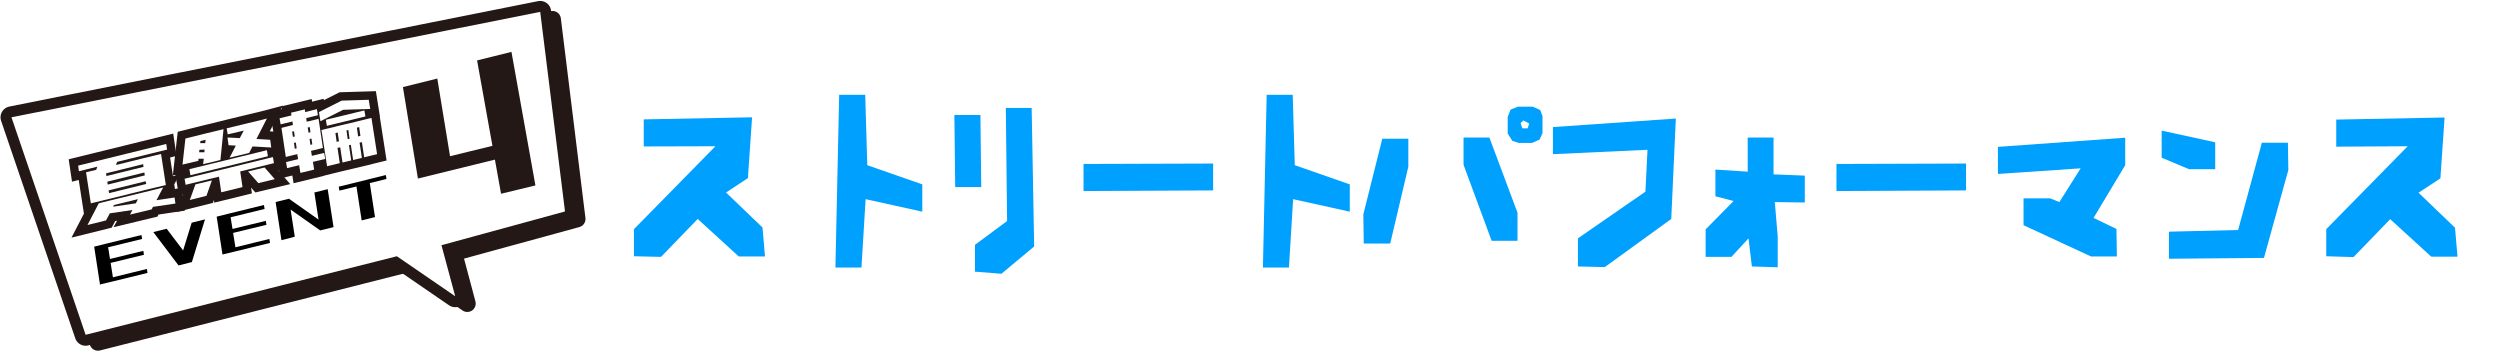 <?xml version="1.0" encoding="utf-8"?>
<!-- Generator: Adobe Illustrator 25.4.0, SVG Export Plug-In . SVG Version: 6.00 Build 0)  -->
<svg version="1.1" id="レイヤー_1" xmlns="http://www.w3.org/2000/svg" xmlns:xlink="http://www.w3.org/1999/xlink" x="0px"
	 y="0px" width="1200px" height="170px" viewBox="0 0 1200 170" style="enable-background:new 0 0 1200 170;" xml:space="preserve">
<style type="text/css">
	.st0{fill:none;}
	.st1{fill:#00A0FF;}
	.st2{fill:#FFFFFF;}
	.st3{fill:none;stroke:#231815;stroke-width:8.081;stroke-linecap:round;stroke-linejoin:round;stroke-miterlimit:10;}
	.st4{fill:#231815;}
	.st5{fill:none;stroke:#231815;stroke-width:10.505;stroke-linecap:round;stroke-linejoin:round;stroke-miterlimit:10;}
	.st6{fill:url(#SVGID_1_);}
	.st7{fill:url(#SVGID_00000101103722047672612870000016961772962917768878_);}
	.st8{fill:none;stroke:#FFFFFF;stroke-width:5.27;stroke-miterlimit:10;}
	.st9{fill:none;stroke:#FFFFFF;stroke-width:6.212;stroke-miterlimit:10;}
	.st10{fill:none;stroke:#231815;stroke-width:8.072;stroke-miterlimit:10;}
</style>
<pattern  width="9.9" height="9.9" patternUnits="userSpaceOnUse" id="新規パターンスウォッチ_7" viewBox="0 -9.9 9.9 9.9" style="overflow:visible;">
	<g>
		<rect y="-9.9" class="st0" width="9.9" height="9.9"/>
		<rect x="0" y="-9.9" class="st1" width="9.9" height="9.9"/>
		<circle class="st2" cx="5" cy="-5" r="2.5"/>
	</g>
</pattern>
<g>
	<g>
		<g>
			<g>
				<polygon class="st3" points="47,164.3 196.3,126.5 224.3,145.7 217.8,121.3 277,105.1 265.2,9.3 11.4,59.9 				"/>
				<polygon class="st4" points="47,164.3 196.3,126.5 224.3,145.7 217.8,121.3 277,105.1 265.2,9.3 11.4,59.9 				"/>
			</g>
		</g>
		<g>
			<g>
				<g>
					<polygon class="st5" points="41.1,160.7 190.5,123 218.5,142.2 211.9,117.7 271.2,101.5 259.3,5.7 5.5,56.3 					"/>
					<polygon class="st2" points="41.1,160.7 190.5,123 218.5,142.2 211.9,117.7 271.2,101.5 259.3,5.7 5.5,56.3 					"/>
				</g>
			</g>
			<g>
				<g>
					
						<pattern  id="SVGID_1_" xlink:href="#譁ｰ隕上ヱ繧ｿ繝ｼ繝ｳ繧ｹ繧ｦ繧ｩ繝メ_7" patternTransform="matrix(0.785 -0.193 0.193 0.785 -36.229 -3120.861)">
					</pattern>
					<polygon class="st6" points="41.1,160.7 190.5,123 218.5,142.2 211.9,117.7 271.2,101.5 259.3,5.7 5.5,56.3 					"/>
					
						<pattern  id="SVGID_00000057863302004966887710000004352131662246153655_" xlink:href="#譁ｰ隕上ヱ繧ｿ繝ｼ繝ｳ繧ｹ繧ｦ繧ｩ繝メ_7" patternTransform="matrix(0.785 -0.193 0.193 0.785 -36.229 -3120.861)">
					</pattern>
					<polygon style="fill:url(#SVGID_00000057863302004966887710000004352131662246153655_);" points="41.1,160.7 190.5,123 
						218.5,142.2 211.9,117.7 271.2,101.5 259.3,5.7 5.5,56.3 					"/>
				</g>
			</g>
		</g>
		<g>
			<g>
				<path class="st2" d="M48,136.6l-2.8-18.2l0.4-0.1l6-1.5l16.3-4l0.3,1.9l-16.3,4l0.9,5.6l16-3.9l0.3,1.9l-16,3.9l1.1,6.9l16.3-4
					l0.3,1.9l-16.3,4l-5.9,1.4L48,136.6z"/>
				<path class="st2" d="M73.6,111.4l6.4-1.6l7.9,10.4l4.1-13.3l6.4-1.6l-6.3,20.5l-6.4,1.6L73.6,111.4z"/>
				<path class="st2" d="M106.8,122.2l-2.8-18.2l0.4-0.1l6-1.5l16.3-4l0.3,1.9l-16.3,4l0.9,5.6l16-3.9l0.3,1.9l-16,3.9l1.1,6.9
					l16.3-4l0.3,1.9l-16.3,4l-5.9,1.4L106.8,122.2z"/>
				<path class="st2" d="M135.1,115.3L132.3,97l1.5-0.4l4.9-1.2l14.2,10l-2-13l6.4-1.6l2.8,18.2l-1.5,0.4l-4.9,1.2l-14.2-10l2,13
					L135.1,115.3z"/>
				<path class="st2" d="M162.9,91.5l-0.3-1.9l8.2-2l6.4-1.6l8-2l0.3,1.9l-8,2l2.5,16.3l-6.4,1.6l-2.5-16.3L162.9,91.5z"/>
			</g>
			<g>
				<path class="st8" d="M48,136.6l-2.8-18.2l0.4-0.1l6-1.5l16.3-4l0.3,1.9l-16.3,4l0.9,5.6l16-3.9l0.3,1.9l-16,3.9l1.1,6.9l16.3-4
					l0.3,1.9l-16.3,4l-5.9,1.4L48,136.6z"/>
				<path class="st8" d="M73.6,111.4l6.4-1.6l7.9,10.4l4.1-13.3l6.4-1.6l-6.3,20.5l-6.4,1.6L73.6,111.4z"/>
				<path class="st8" d="M106.8,122.2l-2.8-18.2l0.4-0.1l6-1.5l16.3-4l0.3,1.9l-16.3,4l0.9,5.6l16-3.9l0.3,1.9l-16,3.9l1.1,6.9
					l16.3-4l0.3,1.9l-16.3,4l-5.9,1.4L106.8,122.2z"/>
				<path class="st8" d="M135.1,115.3L132.3,97l1.5-0.4l4.9-1.2l14.2,10l-2-13l6.4-1.6l2.8,18.2l-1.5,0.4l-4.9,1.2l-14.2-10l2,13
					L135.1,115.3z"/>
				<path class="st8" d="M162.9,91.5l-0.3-1.9l8.2-2l6.4-1.6l8-2l0.3,1.9l-8,2l2.5,16.3l-6.4,1.6l-2.5-16.3L162.9,91.5z"/>
			</g>
			<g>
				<path d="M48,136.6l-2.8-18.2l0.4-0.1l6-1.5l16.3-4l0.3,1.9l-16.3,4l0.9,5.6l16-3.9l0.3,1.9l-16,3.9l1.1,6.9l16.3-4l0.3,1.9
					l-16.3,4l-5.9,1.4L48,136.6z"/>
				<path d="M73.6,111.4l6.4-1.6l7.9,10.4l4.1-13.3l6.4-1.6l-6.3,20.5l-6.4,1.6L73.6,111.4z"/>
				<path d="M106.8,122.2l-2.8-18.2l0.4-0.1l6-1.5l16.3-4l0.3,1.9l-16.3,4l0.9,5.6l16-3.9l0.3,1.9l-16,3.9l1.1,6.9l16.3-4l0.3,1.9
					l-16.3,4l-5.9,1.4L106.8,122.2z"/>
				<path d="M135.1,115.3L132.3,97l1.5-0.4l4.9-1.2l14.2,10l-2-13l6.4-1.6l2.8,18.2l-1.5,0.4l-4.9,1.2l-14.2-10l2,13L135.1,115.3z"
					/>
				<path d="M162.9,91.5l-0.3-1.9l8.2-2l6.4-1.6l8-2l0.3,1.9l-8,2l2.5,16.3l-6.4,1.6l-2.5-16.3L162.9,91.5z"/>
			</g>
		</g>
		<g>
			<g>
				<path class="st4" d="M200.6,85.7l-7.2-43.9l16.5-4.1l7.2,43.9L200.6,85.7z M200.6,85.7l-0.6-6.8l51.9-12.7l1.2,6.6L200.6,85.7z
					 M240.5,93L229,29l16.5-4.1L257,89L240.5,93z"/>
			</g>
			<g>
				<path class="st9" d="M200.6,85.7l-7.2-43.9l16.5-4.1l7.2,43.9L200.6,85.7z M200.6,85.7l-0.6-6.8l51.9-12.7l1.2,6.6L200.6,85.7z
					 M240.5,93L229,29l16.5-4.1L257,89L240.5,93z"/>
			</g>
			<g>
				<path class="st4" d="M200.6,85.7l-7.2-43.9l16.5-4.1l7.2,43.9L200.6,85.7z M200.6,85.7l-0.6-6.8l51.9-12.7l1.2,6.6L200.6,85.7z
					 M240.5,93L229,29l16.5-4.1L257,89L240.5,93z"/>
			</g>
		</g>
		<g>
			<g>
				<path class="st2" d="M37.9,82.2l-0.4-2.7l42.3-10.4l0.4,2.7l-24,5.9l-0.5,1.5l12.5-3.1l9.1-2.2l2.3,14.9L70.5,91l-17.8,4.4
					l-9.1,2.2l-2.3-14.9l4.9-1.2l0.5-1.5L37.9,82.2z M62.4,103l1.2-2.2l-10.9,1.6l-1.8,3.4L42,108l5.4-10.4l1.5-0.4l7.4-1.8
					l11.5-2.8l8.6-2.1l1.9-0.5l-3.2,6.1l8.7-1.3l0.4,2.9l-10.8,1.6l-0.6,1.2L62.4,103z M50.9,83.2l0.2,1.3l17.8-4.4l-0.2-1.3
					L50.9,83.2z M51.7,88.6l17.8-4.4l-0.2-1.4l-17.8,4.4L51.7,88.6z M52.4,92.7l17.8-4.4L69.9,87l-17.8,4.4L52.4,92.7z M54.7,98.4
					l-0.4,0.8l10.9-1.6l1-2L54.7,98.4z"/>
				<path class="st2" d="M97.5,78.8l0.3-2.6l-2.5,0l-0.1,1L87.6,79L89,66.5l4.8-1.2l2.8-0.7L99,64l4.6-1.1l3.7-0.9l-1.5,14.8
					L97.5,78.8z M89.1,88.7l-0.5-2.9L131,75.4l0.5,2.9l-16.2,4l1.1,7.5l-10.2,2.5l-1.1-7.5L89.1,88.7z M91.4,84.1l-0.5-2.9l37.2-9.1
					l0.5,2.9L91.4,84.1z M91.1,96l2.7-7.5l7.9-1.9L99.1,94L91.1,96z M98.2,71.8l-2.5,0.1l-0.1,1.2l2.5,0L98.2,71.8z M98.7,67.1
					l-2.5,0.6l-0.1,1l2.4,0L98.7,67.1z M109.3,64.5l-0.5-2.9l9.9-2.4l7.5-1.8l1.9-0.5l-5,9.8l6.6,0.4l0.5,3.7l-9-0.5l-1.6,3.1
					l-9.4,2.3l3-5.8l-3.5-0.2l-0.5-3.7l5.9,0.3l1.9-3.6L109.3,64.5z M124,87.9l-4.9-5.6l7.9-1.9l4.9,5.6L124,87.9z"/>
				<path class="st2" d="M137.2,75.4l-2.1-14l0.7-0.2l4-1l0.8-0.2l-0.2-1.7l-5.7,1.4l-0.5-2.9l5.7-1.4l-0.2-1.3l6.6-1.6l0.2,1.3
					l5.6-1.4l0.5,2.9l-5.6,1.4l0.2,1.7l1-0.2l4.1-1l0.6-0.2l2.1,14l-0.7,0.2l-4.1,1l-0.9,0.2l0.4,2.4l5.9-1.4l0.5,2.9l-5.9,1.4
					l0.6,3.7l-6.6,1.6l-0.6-3.7l-5.8,1.4l-0.5-2.9l5.8-1.4l-0.4-2.4l-0.9,0.2l-4.1,1L137.2,75.4z M140.6,65.7l0.9-0.2l-0.4-2.5
					l-0.9,0.2L140.6,65.7z M141.5,71.4l0.9-0.2l-0.4-2.8l-0.9,0.2L141.5,71.4z M148.7,61l-1,0.2l0.4,2.5l0.9-0.2L148.7,61z
					 M149.5,66.5l-0.9,0.2l0.4,2.8l0.9-0.2L149.5,66.5z M153.8,58.2l-0.7-4.4l10.9-5.5l13-0.4l0.7,4.4l-13,0.4L153.8,58.2z
					 M157,79.8l-2.7-17.4l2.5-0.6l3.8-0.9l1.1-0.3l4.2-1l0.9-0.2l4.2-1l1.1-0.3l5.4-1.3l0.8-0.2l2.7,17.4l-6.2,1.5l-1.1-7.3
					l-1.1,0.3l1.1,7.3l-4.2,1l-1.1-7.3l-0.9,0.2l1.1,7.3l-4.2,1l-1.1-7.3L162,71l1.1,7.3L157,79.8z M156.9,60.4l-0.5-2.9l18.5-4.5
					l0.5,2.9L156.9,60.4z M161.6,68.1l1.1-0.3l-0.6-4.2l-1.1,0.3L161.6,68.1z M166.9,66.8l0.9-0.2l-0.6-4.2l-0.9,0.2L166.9,66.8z
					 M171.3,61.3l0.6,4.2l1.1-0.3l-0.6-4.2L171.3,61.3z"/>
			</g>
			<g>
				<path class="st10" d="M37.9,82.2l-0.4-2.7l42.3-10.4l0.4,2.7l-24,5.9l-0.5,1.5l12.5-3.1l9.1-2.2l2.3,14.9L70.5,91l-17.8,4.4
					l-9.1,2.2l-2.3-14.9l4.9-1.2l0.5-1.5L37.9,82.2z M62.4,103l1.2-2.2l-10.9,1.6l-1.8,3.4L42,108l5.4-10.4l1.5-0.4l7.4-1.8
					l11.5-2.8l8.6-2.1l1.9-0.5l-3.2,6.1l8.7-1.3l0.4,2.9l-10.8,1.6l-0.6,1.2L62.4,103z M50.9,83.2l0.2,1.3l17.8-4.4l-0.2-1.3
					L50.9,83.2z M51.7,88.6l17.8-4.4l-0.2-1.4l-17.8,4.4L51.7,88.6z M52.4,92.7l17.8-4.4L69.9,87l-17.8,4.4L52.4,92.7z M54.7,98.4
					l-0.4,0.8l10.9-1.6l1-2L54.7,98.4z"/>
				<path class="st10" d="M97.5,78.8l0.3-2.6l-2.5,0l-0.1,1L87.6,79L89,66.5l4.8-1.2l2.8-0.7L99,64l4.6-1.1l3.7-0.9l-1.5,14.8
					L97.5,78.8z M89.1,88.7l-0.5-2.9L131,75.4l0.5,2.9l-16.2,4l1.1,7.5l-10.2,2.5l-1.1-7.5L89.1,88.7z M91.4,84.1l-0.5-2.9l37.2-9.1
					l0.5,2.9L91.4,84.1z M91.1,96l2.7-7.5l7.9-1.9L99.1,94L91.1,96z M98.2,71.8l-2.5,0.1l-0.1,1.2l2.5,0L98.2,71.8z M98.7,67.1
					l-2.5,0.6l-0.1,1l2.4,0L98.7,67.1z M109.3,64.5l-0.5-2.9l9.9-2.4l7.5-1.8l1.9-0.5l-5,9.8l6.6,0.4l0.5,3.7l-9-0.5l-1.6,3.1
					l-9.4,2.3l3-5.8l-3.5-0.2l-0.5-3.7l5.9,0.3l1.9-3.6L109.3,64.5z M124,87.9l-4.9-5.6l7.9-1.9l4.9,5.6L124,87.9z"/>
				<path class="st10" d="M137.2,75.4l-2.1-14l0.7-0.2l4-1l0.8-0.2l-0.2-1.7l-5.7,1.4l-0.5-2.9l5.7-1.4l-0.2-1.3l6.6-1.6l0.2,1.3
					l5.6-1.4l0.5,2.9l-5.6,1.4l0.2,1.7l1-0.2l4.1-1l0.6-0.2l2.1,14l-0.7,0.2l-4.1,1l-0.9,0.2l0.4,2.4l5.9-1.4l0.5,2.9l-5.9,1.4
					l0.6,3.7l-6.6,1.6l-0.6-3.7l-5.8,1.4l-0.5-2.9l5.8-1.4l-0.4-2.4l-0.9,0.2l-4.1,1L137.2,75.4z M140.6,65.7l0.9-0.2l-0.4-2.5
					l-0.9,0.2L140.6,65.7z M141.5,71.4l0.9-0.2l-0.4-2.8l-0.9,0.2L141.5,71.4z M148.7,61l-1,0.2l0.4,2.5l0.9-0.2L148.7,61z
					 M149.5,66.5l-0.9,0.2l0.4,2.8l0.9-0.2L149.5,66.5z M153.8,58.2l-0.7-4.4l10.9-5.5l13-0.4l0.7,4.4l-13,0.4L153.8,58.2z
					 M157,79.8l-2.7-17.4l2.5-0.6l3.8-0.9l1.1-0.3l4.2-1l0.9-0.2l4.2-1l1.1-0.3l5.4-1.3l0.8-0.2l2.7,17.4l-6.2,1.5l-1.1-7.3
					l-1.1,0.3l1.1,7.3l-4.2,1l-1.1-7.3l-0.9,0.2l1.1,7.3l-4.2,1l-1.1-7.3L162,71l1.1,7.3L157,79.8z M156.9,60.4l-0.5-2.9l18.5-4.5
					l0.5,2.9L156.9,60.4z M161.6,68.1l1.1-0.3l-0.6-4.2l-1.1,0.3L161.6,68.1z M166.9,66.8l0.9-0.2l-0.6-4.2l-0.9,0.2L166.9,66.8z
					 M171.3,61.3l0.6,4.2l1.1-0.3l-0.6-4.2L171.3,61.3z"/>
			</g>
			<g>
				<path class="st2" d="M37.9,82.2l-0.4-2.7l42.3-10.4l0.4,2.7l-24,5.9l-0.5,1.5l12.5-3.1l9.1-2.2l2.3,14.9L70.5,91l-17.8,4.4
					l-9.1,2.2l-2.3-14.9l4.9-1.2l0.5-1.5L37.9,82.2z M62.4,103l1.2-2.2l-10.9,1.6l-1.8,3.4L42,108l5.4-10.4l1.5-0.4l7.4-1.8
					l11.5-2.8l8.6-2.1l1.9-0.5l-3.2,6.1l8.7-1.3l0.4,2.9l-10.8,1.6l-0.6,1.2L62.4,103z M50.9,83.2l0.2,1.3l17.8-4.4l-0.2-1.3
					L50.9,83.2z M51.7,88.6l17.8-4.4l-0.2-1.4l-17.8,4.4L51.7,88.6z M52.4,92.7l17.8-4.4L69.9,87l-17.8,4.4L52.4,92.7z M54.7,98.4
					l-0.4,0.8l10.9-1.6l1-2L54.7,98.4z"/>
				<path class="st2" d="M97.5,78.8l0.3-2.6l-2.5,0l-0.1,1L87.6,79L89,66.5l4.8-1.2l2.8-0.7L99,64l4.6-1.1l3.7-0.9l-1.5,14.8
					L97.5,78.8z M89.1,88.7l-0.5-2.9L131,75.4l0.5,2.9l-16.2,4l1.1,7.5l-10.2,2.5l-1.1-7.5L89.1,88.7z M91.4,84.1l-0.5-2.9l37.2-9.1
					l0.5,2.9L91.4,84.1z M91.1,96l2.7-7.5l7.9-1.9L99.1,94L91.1,96z M98.2,71.8l-2.5,0.1l-0.1,1.2l2.5,0L98.2,71.8z M98.7,67.1
					l-2.5,0.6l-0.1,1l2.4,0L98.7,67.1z M109.3,64.5l-0.5-2.9l9.9-2.4l7.5-1.8l1.9-0.5l-5,9.8l6.6,0.4l0.5,3.7l-9-0.5l-1.6,3.1
					l-9.4,2.3l3-5.8l-3.5-0.2l-0.5-3.7l5.9,0.3l1.9-3.6L109.3,64.5z M124,87.9l-4.9-5.6l7.9-1.9l4.9,5.6L124,87.9z"/>
				<path class="st2" d="M137.2,75.4l-2.1-14l0.7-0.2l4-1l0.8-0.2l-0.2-1.7l-5.7,1.4l-0.5-2.9l5.7-1.4l-0.2-1.3l6.6-1.6l0.2,1.3
					l5.6-1.4l0.5,2.9l-5.6,1.4l0.2,1.7l1-0.2l4.1-1l0.6-0.2l2.1,14l-0.7,0.2l-4.1,1l-0.9,0.2l0.4,2.4l5.9-1.4l0.5,2.9l-5.9,1.4
					l0.6,3.7l-6.6,1.6l-0.6-3.7l-5.8,1.4l-0.5-2.9l5.8-1.4l-0.4-2.4l-0.9,0.2l-4.1,1L137.2,75.4z M140.6,65.7l0.9-0.2l-0.4-2.5
					l-0.9,0.2L140.6,65.7z M141.5,71.4l0.9-0.2l-0.4-2.8l-0.9,0.2L141.5,71.4z M148.7,61l-1,0.2l0.4,2.5l0.9-0.2L148.7,61z
					 M149.5,66.5l-0.9,0.2l0.4,2.8l0.9-0.2L149.5,66.5z M153.8,58.2l-0.7-4.4l10.9-5.5l13-0.4l0.7,4.4l-13,0.4L153.8,58.2z
					 M157,79.8l-2.7-17.4l2.5-0.6l3.8-0.9l1.1-0.3l4.2-1l0.9-0.2l4.2-1l1.1-0.3l5.4-1.3l0.8-0.2l2.7,17.4l-6.2,1.5l-1.1-7.3
					l-1.1,0.3l1.1,7.3l-4.2,1l-1.1-7.3l-0.9,0.2l1.1,7.3l-4.2,1l-1.1-7.3L162,71l1.1,7.3L157,79.8z M156.9,60.4l-0.5-2.9l18.5-4.5
					l0.5,2.9L156.9,60.4z M161.6,68.1l1.1-0.3l-0.6-4.2l-1.1,0.3L161.6,68.1z M166.9,66.8l0.9-0.2l-0.6-4.2l-0.9,0.2L166.9,66.8z
					 M171.3,61.3l0.6,4.2l1.1-0.3l-0.6-4.2L171.3,61.3z"/>
			</g>
		</g>
	</g>
	<g>
		<path class="st1" d="M304.3,123v-13l39.1-39.8L309,70.3v-13l52-1l-2,29.2l-10.5,6.9l17.5,16.8l1.2,13.9h-12.6l-19.7-18l-17.6,18.2
			L304.3,123z"/>
		<path class="st1" d="M401,128.5l1.8-83h12.5l1,33.8l26.4,9.2v13.1l-27.2-6l-2,32.8H401z"/>
		<path class="st1" d="M458.5,89.8l-0.4-34.6h12.5l0.4,34.6H458.5z M468,130.4v-12.9l15.4-11.4l-0.6-54.3h12.4l1.2,66.5l-15.7,13.1
			L468,130.4z"/>
		<path class="st1" d="M520.1,91.7V78.7l62.2-0.2v12.9L520.1,91.7z"/>
		<path class="st1" d="M606.2,128.5l1.8-83h12.5l1,33.8l26.4,9.2v13.1l-27.2-6l-2,32.8H606.2z"/>
		<path class="st1" d="M654.6,116.8l-0.2-13.9l9.1-36.3H676V80l-8.7,36.9H654.6z M716,115.6l-13.5-36.5V66h12.4l13.5,36.1v13.5H716z
			 M729.3,68.7l-3.4-1.1l-2.2-3.5v-8l1.4-3.5l3.5-1.4h7.1l3.6,1.6l1.1,2.9v8.2L739,67l-3.6,1.6H729.3z M733.3,61.6l0.7-2.3l-2.8-1.5
			l-1.3,1.3l0.8,2.5H733.3z"/>
		<path class="st1" d="M757.4,127.9v-13.5l32.4-22.4l1-20.1L745.4,74V61l59-4.1l-2.2,48.2l-31.9,23.1L757.4,127.9z"/>
		<path class="st1" d="M840.9,127.9l-1.6-13.5l-8.2,8.9h-12.4v-13.2l13.4-13.6l-8.7-2.3V81.4l15.5,1V66h12.4v17.7l15,0.6v12.9
			L851.9,97l1.4,16.4v14.9L840.9,127.9z"/>
		<path class="st1" d="M881.5,91.7V78.7l62.2-0.2v12.9L881.5,91.7z"/>
		<path class="st1" d="M1003.9,123.2l-32.6-15.1V95.2h12.7l4.5,1.8l10.2-16.2l-39.7,2.7V70.5l61.1-4.4v13.2l-15.2,25.3l11,5.3
			l0.2,13.2H1003.9z"/>
		<path class="st1" d="M1050.7,81.2l-13.1-5.5v-13l25.7,5.6v12.9H1050.7z M1041.1,124.2v-13l33.2-0.8l11.4-41.9h12.5l0.2,13.1
			l-11.7,42.2L1041.1,124.2z"/>
		<path class="st1" d="M1116.6,123v-13l39.1-39.8l-34.3,0.2v-13l52-1l-2,29.2l-10.5,6.9l17.5,16.8l1.2,13.9h-12.6l-19.7-18
			l-17.6,18.2L1116.6,123z"/>
	</g>
</g>
</svg>
